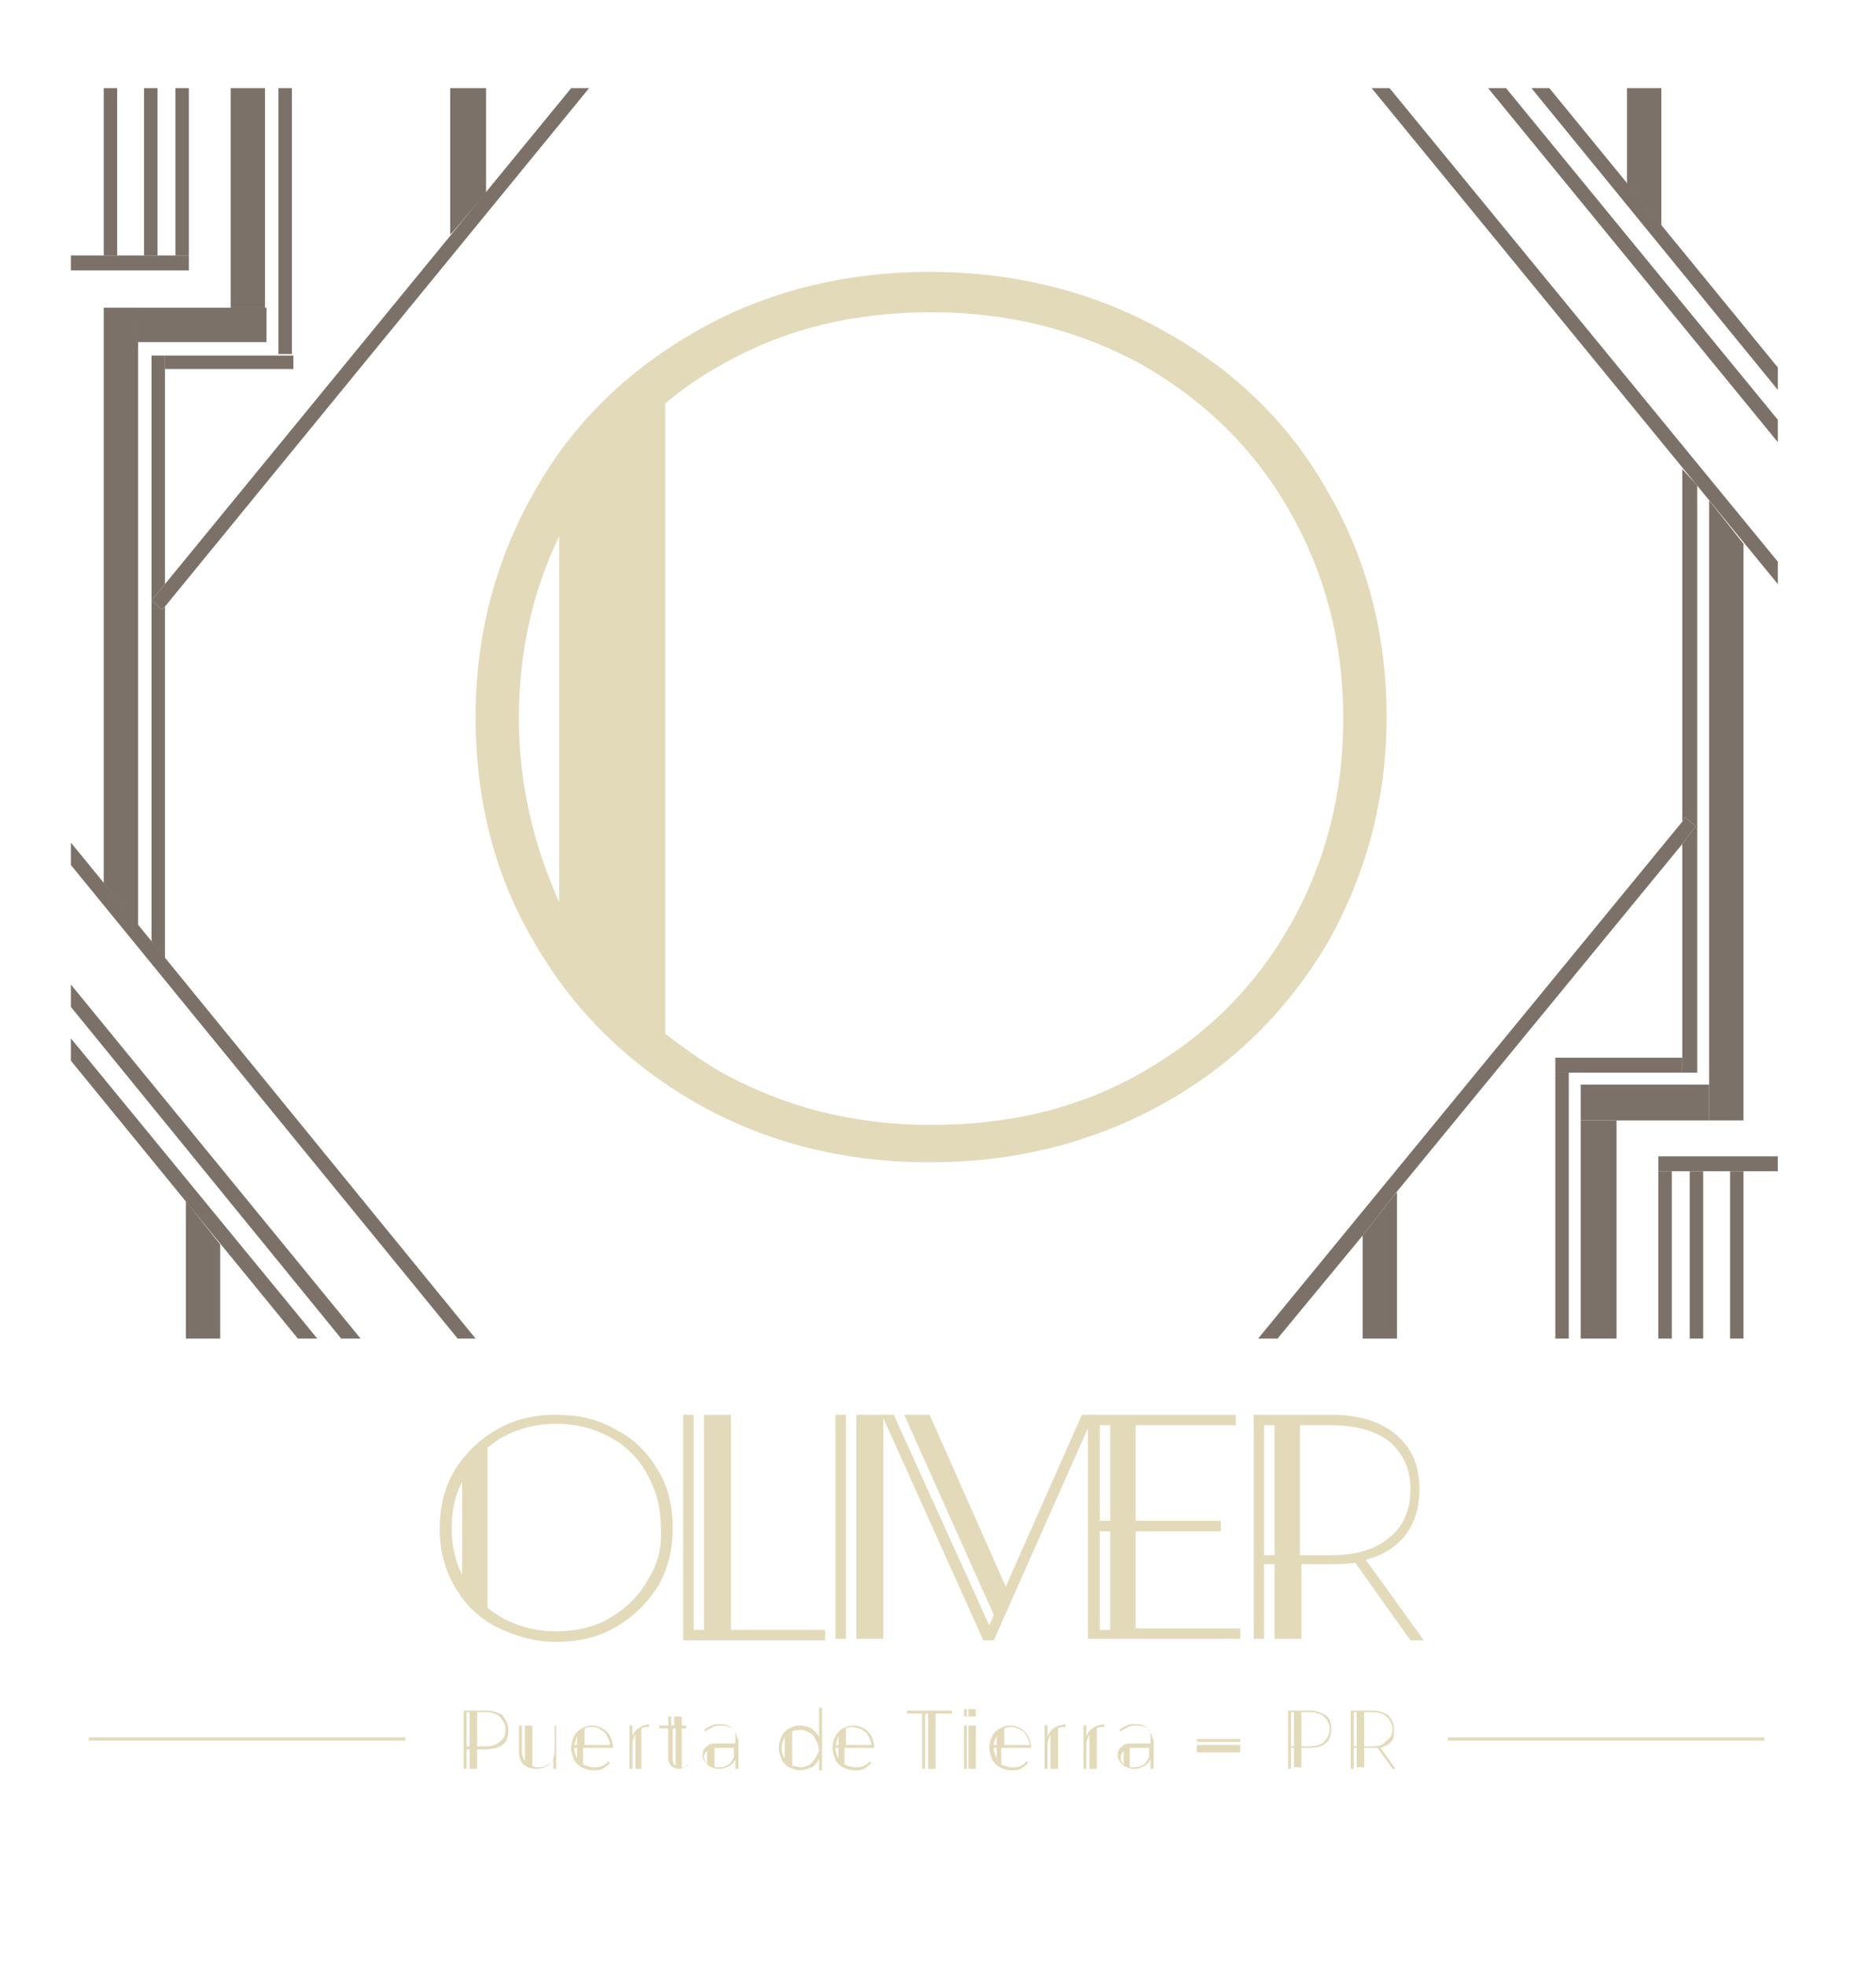 <?xml version="1.0" encoding="UTF-8"?> <svg xmlns="http://www.w3.org/2000/svg" width="147" height="154" viewBox="0 0 147 154" fill="none"><path d="M108.181 136.915C108.532 136.798 108.766 136.681 109 136.447C109.234 136.213 109.234 135.862 109.234 135.511C109.234 135.042 109.117 134.691 108.766 134.34C108.415 134.106 107.947 133.989 107.479 133.989H105.84V138.553H106.074V136.915H106.309V138.436H106.894V136.915H107.479C107.713 136.915 107.83 136.915 107.947 136.915L109.117 138.553H109.351L108.181 136.915ZM106.309 136.798H106.074V134.106H106.309V136.798ZM107.479 136.798H106.894V134.106H107.479C107.947 134.106 108.415 134.223 108.649 134.457C108.883 134.691 109.117 135.042 109.117 135.394C109.117 135.862 109 136.096 108.649 136.33C108.415 136.681 108.064 136.798 107.479 136.798Z" fill="#E3DABA"></path><path d="M103.851 134.34C103.5 134.106 103.032 133.989 102.564 133.989H100.926V138.553H101.16V136.915H101.394V138.436H101.979V136.915H102.564C103.149 136.915 103.617 136.798 103.851 136.564C104.202 136.33 104.319 135.862 104.319 135.394C104.319 134.925 104.202 134.574 103.851 134.34ZM101.394 136.798H101.16V134.106H101.394V136.798ZM103.734 136.447C103.5 136.681 103.032 136.798 102.564 136.798H101.979V134.106H102.564C103.032 134.106 103.5 134.223 103.734 134.457C103.968 134.691 104.202 135.042 104.202 135.394C104.202 135.862 103.968 136.213 103.734 136.447Z" fill="#E3DABA"></path><path d="M64.181 133.755V136.095C64.064 135.744 63.83 135.627 63.596 135.393C63.362 135.276 63.011 135.159 62.66 135.159C62.309 135.159 62.075 135.276 61.84 135.393C61.606 135.51 61.372 135.744 61.255 135.978C61.138 136.212 61.021 136.563 61.021 136.914C61.021 137.266 61.138 137.5 61.255 137.851C61.372 138.085 61.606 138.319 61.84 138.436C62.075 138.553 62.426 138.67 62.66 138.67C63.011 138.67 63.245 138.553 63.596 138.436C63.83 138.319 64.064 138.085 64.181 137.734V138.67H64.415V133.755H64.181ZM61.255 136.914C61.255 136.563 61.372 136.329 61.489 136.095V137.734C61.255 137.383 61.255 137.148 61.255 136.914ZM63.947 137.617C63.83 137.851 63.596 138.085 63.479 138.202C63.245 138.319 63.011 138.436 62.777 138.436C62.543 138.436 62.309 138.319 62.075 138.319V135.627C62.309 135.51 62.543 135.51 62.777 135.51C63.011 135.51 63.245 135.627 63.479 135.744C63.713 135.861 63.83 136.095 63.947 136.329C64.064 136.563 64.181 136.797 64.181 137.148C64.181 137.148 64.064 137.383 63.947 137.617Z" fill="#E3DABA"></path><path d="M68.511 136.915C68.511 136.564 68.394 136.213 68.277 135.979C68.16 135.745 67.926 135.511 67.692 135.394C67.457 135.277 67.224 135.16 66.872 135.16C66.521 135.16 66.287 135.277 66.053 135.394C65.819 135.511 65.585 135.745 65.468 135.979C65.351 136.213 65.234 136.564 65.234 136.915C65.234 137.266 65.351 137.5 65.468 137.851C65.585 138.085 65.819 138.319 66.053 138.436C66.287 138.553 66.638 138.67 66.989 138.67C67.224 138.67 67.457 138.67 67.692 138.553C67.926 138.436 68.043 138.319 68.277 138.085L68.16 137.968C68.043 138.085 67.926 138.202 67.692 138.319C67.457 138.436 67.224 138.436 66.989 138.436C66.755 138.436 66.404 138.319 66.17 138.202V136.915H68.511ZM67.575 135.511C67.809 135.628 67.926 135.745 68.043 135.979C68.16 136.213 68.277 136.447 68.277 136.681H66.287V135.394C66.521 135.277 66.638 135.277 66.872 135.277C67.224 135.394 67.457 135.394 67.575 135.511ZM65.702 135.979V136.681H65.468C65.585 136.447 65.585 136.213 65.702 135.979ZM65.702 137.734C65.585 137.5 65.468 137.266 65.468 136.915H65.702V137.734Z" fill="#E3DABA"></path><path d="M39.372 134.34C39.021 134.106 38.553 133.989 37.968 133.989H36.33V138.553H36.564V137.032H36.798V138.553H37.383V137.032H37.968C38.553 137.032 39.021 136.915 39.372 136.681C39.723 136.447 39.84 135.979 39.84 135.511C39.84 135.042 39.606 134.691 39.372 134.34ZM36.798 136.798H36.564V134.106H36.798V136.798ZM39.138 136.447C38.904 136.681 38.436 136.798 37.968 136.798H37.383V134.106H37.968C38.436 134.106 38.904 134.223 39.138 134.457C39.372 134.691 39.606 135.042 39.606 135.394C39.606 135.979 39.489 136.213 39.138 136.447Z" fill="#E3DABA"></path><path d="M57.394 135.394C57.16 135.159 56.809 135.042 56.458 135.042C56.223 135.042 55.989 135.042 55.755 135.159C55.521 135.277 55.287 135.394 55.17 135.511L55.287 135.628C55.404 135.511 55.638 135.394 55.872 135.277C56.106 135.159 56.34 135.159 56.575 135.159C56.926 135.159 57.16 135.277 57.394 135.394C57.628 135.511 57.628 135.862 57.628 136.213V136.564H56.34C55.989 136.564 55.755 136.564 55.521 136.681L55.404 136.798C55.17 136.915 55.053 137.149 55.053 137.5C55.053 137.734 55.17 137.968 55.404 138.202L55.521 138.319C55.755 138.436 55.989 138.553 56.34 138.553C56.691 138.553 56.926 138.436 57.16 138.319C57.394 138.202 57.511 137.968 57.628 137.851V138.553H57.862V136.33C57.745 135.979 57.628 135.628 57.394 135.394ZM55.17 137.617C55.17 137.383 55.287 137.266 55.404 137.149V138.202C55.287 137.968 55.17 137.851 55.17 137.617ZM57.511 137.617C57.277 138.202 56.926 138.436 56.223 138.436H55.989V136.915H56.223H57.511V137.617Z" fill="#E3DABA"></path><path d="M48.032 136.915C48.032 136.564 47.915 136.213 47.798 135.979C47.681 135.745 47.447 135.511 47.213 135.394C46.979 135.277 46.745 135.16 46.394 135.16C46.043 135.16 45.809 135.277 45.575 135.394C45.34 135.511 45.106 135.745 44.989 135.979C44.872 136.213 44.755 136.564 44.755 136.915C44.755 137.266 44.872 137.5 44.989 137.851C45.106 138.085 45.34 138.319 45.575 138.436C45.809 138.553 46.16 138.67 46.511 138.67C46.745 138.67 46.979 138.67 47.213 138.553C47.447 138.436 47.564 138.319 47.798 138.085L47.681 137.968C47.564 138.085 47.447 138.202 47.213 138.319C46.979 138.436 46.745 138.436 46.511 138.436C46.277 138.436 45.926 138.319 45.691 138.202V136.915H48.032ZM47.096 135.511C47.33 135.628 47.447 135.745 47.564 135.979C47.681 136.213 47.798 136.447 47.798 136.681H45.809V135.394C46.043 135.277 46.16 135.277 46.394 135.277C46.745 135.277 46.979 135.394 47.096 135.511ZM45.224 135.979V136.681H44.989C45.106 136.447 45.106 136.213 45.224 135.979ZM45.224 137.734C45.106 137.5 44.989 137.266 44.989 136.915H45.224V137.734Z" fill="#E3DABA"></path><path d="M50.021 135.394C49.787 135.511 49.67 135.745 49.553 135.979V135.159H49.319V138.553H49.553V136.681C49.553 136.33 49.67 136.096 49.787 135.862V138.553H50.255V135.394C50.372 135.277 50.606 135.277 50.724 135.277H50.84V135.042C50.489 135.16 50.255 135.159 50.021 135.394Z" fill="#E3DABA"></path><path d="M53.883 138.202C53.766 138.319 53.649 138.436 53.415 138.436V135.394H53.766V135.16H53.415V134.458H52.83V135.16H52.596V134.458H52.362V135.16H51.66V135.394H52.362V137.734C52.362 137.968 52.479 138.202 52.596 138.319C52.713 138.436 52.947 138.553 53.181 138.553C53.298 138.553 53.415 138.553 53.532 138.436C53.649 138.436 53.766 138.319 53.883 138.319V138.202ZM52.713 137.734V135.394H52.947V138.319C52.713 138.085 52.713 137.968 52.713 137.734Z" fill="#E3DABA"></path><path d="M43.468 135.16V137.032C43.468 137.5 43.351 137.851 43.117 138.085C42.883 138.319 42.532 138.436 42.181 138.436C42.064 138.436 41.83 138.436 41.713 138.319V135.16H41.128V137.968C41.011 137.734 40.894 137.5 40.894 137.149V135.16H40.66V137.149C40.66 137.617 40.777 137.968 41.011 138.202C41.245 138.436 41.596 138.553 42.064 138.553C42.415 138.553 42.649 138.436 42.883 138.319C43.117 138.202 43.234 137.968 43.351 137.734V138.553H43.585V135.16H43.468Z" fill="#E3DABA"></path><path d="M74.596 133.989H71.085V134.223H72.255V138.553H72.49V134.223H72.724V138.553H73.309V134.223H74.596V133.989Z" fill="#E3DABA"></path><path d="M89.926 135.394C89.692 135.159 89.341 135.042 88.99 135.042C88.755 135.042 88.521 135.042 88.287 135.159C88.053 135.277 87.819 135.394 87.702 135.511L87.819 135.628C87.936 135.511 88.17 135.394 88.404 135.277C88.638 135.159 88.872 135.159 89.106 135.159C89.457 135.159 89.692 135.277 89.926 135.394C90.16 135.511 90.16 135.862 90.16 136.213V136.564H88.872C88.521 136.564 88.287 136.564 88.053 136.681L87.936 136.798C87.702 136.915 87.585 137.149 87.585 137.5C87.585 137.734 87.702 137.968 87.936 138.202L88.053 138.319C88.287 138.436 88.521 138.553 88.872 138.553C89.224 138.553 89.457 138.436 89.692 138.319C89.926 138.202 90.043 137.968 90.16 137.851V138.553H90.394V136.33C90.277 135.979 90.16 135.628 89.926 135.394ZM87.819 137.617C87.819 137.383 87.936 137.266 88.053 137.149V138.202C87.819 137.968 87.819 137.851 87.819 137.617ZM90.043 137.617C89.809 138.202 89.457 138.436 88.755 138.436H88.521V136.915H88.755H90.043V137.617Z" fill="#E3DABA"></path><path d="M80.798 136.915C80.798 136.564 80.681 136.213 80.564 135.979C80.447 135.745 80.213 135.511 79.979 135.394C79.745 135.277 79.511 135.16 79.16 135.16C78.809 135.16 78.575 135.277 78.341 135.394C78.106 135.511 77.872 135.745 77.755 135.979C77.638 136.213 77.521 136.564 77.521 136.915C77.521 137.266 77.638 137.5 77.755 137.851C77.872 138.085 78.106 138.319 78.341 138.436C78.575 138.553 78.926 138.67 79.277 138.67C79.511 138.67 79.745 138.67 79.979 138.553C80.213 138.436 80.33 138.319 80.564 138.085L80.447 137.968C80.33 138.085 80.213 138.202 79.979 138.319C79.745 138.436 79.511 138.436 79.277 138.436C79.043 138.436 78.692 138.319 78.457 138.202V136.915H80.798ZM79.979 135.511C80.213 135.628 80.33 135.745 80.447 135.979C80.564 136.213 80.681 136.447 80.681 136.681H78.692V135.394C78.926 135.277 79.043 135.277 79.277 135.277C79.511 135.277 79.745 135.394 79.979 135.511ZM78.106 135.979V136.681H77.872C77.872 136.447 77.989 136.213 78.106 135.979ZM78.106 137.734C77.989 137.5 77.872 137.266 77.872 136.915H78.106V137.734Z" fill="#E3DABA"></path><path d="M82.553 135.394C82.319 135.511 82.202 135.745 82.085 135.979V135.159H81.851V138.553H82.085V136.681C82.085 136.33 82.202 136.096 82.319 135.862V138.553H82.904V135.394C83.021 135.277 83.255 135.277 83.372 135.277H83.489V135.042C83.138 135.16 82.787 135.159 82.553 135.394Z" fill="#E3DABA"></path><path d="M85.596 135.394C85.362 135.511 85.245 135.745 85.128 135.979V135.159H84.894V138.553H85.128V136.681C85.128 136.33 85.245 136.096 85.362 135.862V138.553H85.947V135.394C86.064 135.277 86.298 135.277 86.415 135.277H86.532V135.042C86.064 135.16 85.83 135.159 85.596 135.394Z" fill="#E3DABA"></path><path d="M75.766 135.16H75.532V138.553H75.766V135.16Z" fill="#E3DABA"></path><path d="M76.468 135.16H75.883V138.553H76.468V135.16Z" fill="#E3DABA"></path><path d="M75.766 133.872H75.532V134.457H75.766V133.872Z" fill="#E3DABA"></path><path d="M76.468 133.872H75.883V134.457H76.468V133.872Z" fill="#E3DABA"></path><path d="M97.181 136.213H93.787V136.447H97.181V136.213Z" fill="#E3DABA"></path><path d="M97.181 136.681H93.787V137.266H97.181V136.681Z" fill="#E3DABA"></path><path d="M20.766 6.904H18.075V24.106H20.766V6.904Z" fill="#7B7169"></path><path d="M22.872 6.904H21.819V27.734H22.872V6.904Z" fill="#7B7169"></path><path d="M20.883 26.798H10.819V24.106H8.128V26.798V24.106H20.883V26.798Z" fill="#7B7169"></path><path d="M22.989 28.904H12.926V27.851H11.872V28.904V27.851H22.989V28.904Z" fill="#7B7169"></path><path d="M10.819 72.553L8.128 69.16V24.106H10.819V72.553Z" fill="#7B7169"></path><path d="M12.926 75.128L11.872 73.723V27.851H12.926V45.755L11.872 47.043L12.692 47.745L12.926 47.511V75.128Z" fill="#7B7169"></path><path d="M17.255 104.851H14.564V94.085L17.255 97.479V104.851Z" fill="#7B7169"></path><path d="M35.277 18.372V6.904H38.085V15.096L35.511 18.138L35.277 18.372Z" fill="#7B7169"></path><path d="M28.255 104.851H26.734L5.553 78.872V77.117L28.255 104.851Z" fill="#7B7169"></path><path d="M24.862 104.851H23.34L5.553 83.085V81.33L24.862 104.851Z" fill="#7B7169"></path><path d="M12.692 47.745L11.872 47.043L12.926 45.755L44.755 6.904H46.16L12.926 47.511L12.692 47.745Z" fill="#7B7169"></path><path d="M37.266 104.851H35.862L5.553 67.755V66L11.872 73.723L37.266 104.851Z" fill="#7B7169"></path><path d="M14.798 6.904H13.745V20.011H14.798V6.904Z" fill="#7B7169"></path><path d="M12.341 6.904H11.287V20.011H12.341V6.904Z" fill="#7B7169"></path><path d="M9.181 6.904H8.128V20.011H9.181V6.904Z" fill="#7B7169"></path><path d="M14.798 21.181H5.553V20.011H14.798V21.181Z" fill="#7B7169"></path><path d="M126.67 104.851H123.862V85.075V87.766H126.67V104.851Z" fill="#7B7169"></path><path d="M122.926 104.851H121.872V82.851H122.926H121.872V84.021H122.926V104.851Z" fill="#7B7169"></path><path d="M133.926 87.766H123.862V84.957H133.926V87.766Z" fill="#7B7169"></path><path d="M131.819 84.021H121.872V82.851H131.819V84.021Z" fill="#7B7169"></path><path d="M136.617 87.766H133.926V39.202L136.617 42.596V87.766Z" fill="#7B7169"></path><path d="M132.989 84.021H131.819V66.117L132.872 64.713L132.053 64.011L131.819 64.362V36.745L132.989 38.032V84.021Z" fill="#7B7169"></path><path d="M130.181 17.67L127.489 14.394V6.904H130.181V17.67Z" fill="#7B7169"></path><path d="M109.468 104.851H106.777V96.776L109.234 93.617L109.468 93.383V104.851Z" fill="#7B7169"></path><path d="M139.309 34.638L116.606 6.904H118.011L139.309 32.883V34.638Z" fill="#7B7169"></path><path d="M139.309 30.543L120 6.904H121.404L139.309 28.787V30.543Z" fill="#7B7169"></path><path d="M100.106 104.851H98.585L131.819 64.362L132.053 64.011L132.872 64.713L131.819 66.117L109.234 93.617L106.777 96.777L100.106 104.851Z" fill="#7B7169"></path><path d="M139.309 45.755L107.479 6.904H108.883L139.309 44V45.755Z" fill="#7B7169"></path><path d="M131 104.851H129.947V90.574H131H129.947V91.744H131V104.851Z" fill="#7B7169"></path><path d="M133.457 91.745H132.404V104.851H133.457V91.745Z" fill="#7B7169"></path><path d="M136.617 91.745H135.564V104.851H136.617V91.745Z" fill="#7B7169"></path><path d="M139.308 91.744H129.947V90.574H139.308V91.744Z" fill="#7B7169"></path><path d="M31.766 136.213H6.958" stroke="#E3DABA" stroke-width="0.25" stroke-miterlimit="10"></path><path d="M138.255 136.213H113.447" stroke="#E3DABA" stroke-width="0.25" stroke-miterlimit="10"></path><path d="M103.968 38.383C100.926 33.001 96.596 28.905 91.096 25.862C85.596 22.82 79.511 21.298 72.841 21.298C66.17 21.298 60.085 22.82 54.702 25.862C49.319 28.905 44.989 33.001 41.947 38.383C38.904 43.649 37.266 49.617 37.266 56.171C37.266 62.724 38.787 68.692 41.947 73.958C44.989 79.224 49.319 83.437 54.702 86.479C60.085 89.522 66.17 91.043 72.841 91.043C79.511 91.043 85.596 89.522 91.096 86.479C96.596 83.437 100.809 79.224 103.968 73.958C107.011 68.575 108.649 62.724 108.649 56.171C108.649 49.734 107.128 43.766 103.968 38.383ZM40.66 56.288C40.66 51.139 41.713 46.341 43.819 42.011V70.681C41.83 66.234 40.66 61.437 40.66 56.288ZM101.043 72.554C98.234 77.469 94.372 81.213 89.457 84.022C84.543 86.83 79.043 88.118 72.957 88.118C66.872 88.118 61.489 86.713 56.575 84.022C54.936 83.086 53.532 82.032 52.128 80.979V31.596C53.532 30.426 55.053 29.373 56.575 28.554C61.489 25.745 66.989 24.458 72.957 24.458C79.043 24.458 84.543 25.862 89.457 28.554C94.372 31.362 98.234 35.107 101.043 40.022C103.851 44.937 105.255 50.32 105.255 56.288C105.255 62.256 103.851 67.639 101.043 72.554Z" fill="#E3DABA"></path><path d="M88.989 127.67V119.947H95.66V119.128H88.989V111.638H96.83V110.819H85.245V128.373H97.181V127.553H88.989M86.181 111.638H87V119.128H86.181V111.638ZM86.181 119.947H87V127.67H86.181V119.947Z" fill="#E3DABA"></path><path d="M66.287 110.819H65.468V128.373H66.287V110.819Z" fill="#E3DABA"></path><path d="M69.213 110.819H67.106V128.373H69.213V110.819Z" fill="#E3DABA"></path><path d="M57.277 127.67V110.819H55.17V127.67H54.351V110.819H53.532V128.49H64.649V127.67H57.277Z" fill="#E3DABA"></path><path d="M51.543 115.149C50.724 113.745 49.67 112.692 48.266 111.99C46.862 111.17 45.34 110.819 43.585 110.819C41.83 110.819 40.309 111.17 38.904 111.99C37.5 112.809 36.447 113.862 35.628 115.149C34.809 116.553 34.458 118.075 34.458 119.713C34.458 121.351 34.809 122.873 35.628 124.277C36.447 125.681 37.5 126.734 38.904 127.436C40.309 128.138 41.83 128.607 43.585 128.607C45.34 128.607 46.862 128.256 48.266 127.436C49.67 126.617 50.724 125.564 51.543 124.277C52.362 122.873 52.713 121.351 52.713 119.713C52.713 117.958 52.362 116.436 51.543 115.149ZM35.394 119.713C35.394 118.426 35.628 117.138 36.213 116.085V123.341C35.628 122.17 35.394 121 35.394 119.713ZM50.724 123.809C50.021 125.096 48.968 126.032 47.798 126.734C46.628 127.436 45.106 127.787 43.585 127.787C42.064 127.787 40.66 127.436 39.372 126.734C39.021 126.5 38.553 126.266 38.202 125.915V113.394C38.553 113.16 38.904 112.809 39.372 112.575C40.66 111.873 42.064 111.521 43.585 111.521C45.106 111.521 46.511 111.873 47.798 112.575C49.085 113.277 50.021 114.213 50.724 115.5C51.426 116.787 51.777 118.075 51.777 119.596C51.894 121.234 51.543 122.521 50.724 123.809Z" fill="#E3DABA"></path><path d="M107.011 122.17C108.415 121.819 109.468 121.117 110.17 120.181C110.872 119.245 111.223 118.075 111.223 116.67C111.223 114.798 110.638 113.394 109.351 112.341C108.064 111.287 106.425 110.819 104.202 110.819H98.234V128.373H99.053V122.521H99.872V128.373H101.979V122.521H104.319C105.021 122.521 105.606 122.521 106.191 122.404L110.521 128.49H111.574L107.011 122.17ZM99.872 121.819H99.053V111.638H99.872V121.819ZM104.319 121.819H101.862V111.638H104.319C106.308 111.638 107.83 112.107 108.883 112.926C109.936 113.862 110.521 115.032 110.521 116.67C110.521 118.309 109.936 119.596 108.883 120.415C107.83 121.351 106.308 121.819 104.319 121.819Z" fill="#E3DABA"></path><path d="M84.777 110.819L78.808 124.277L72.84 110.819H70.851L77.872 126.5L77.521 127.319L70.032 110.819H69.096L77.053 128.49H77.872L85.713 110.819H84.777Z" fill="#E3DABA"></path></svg> 